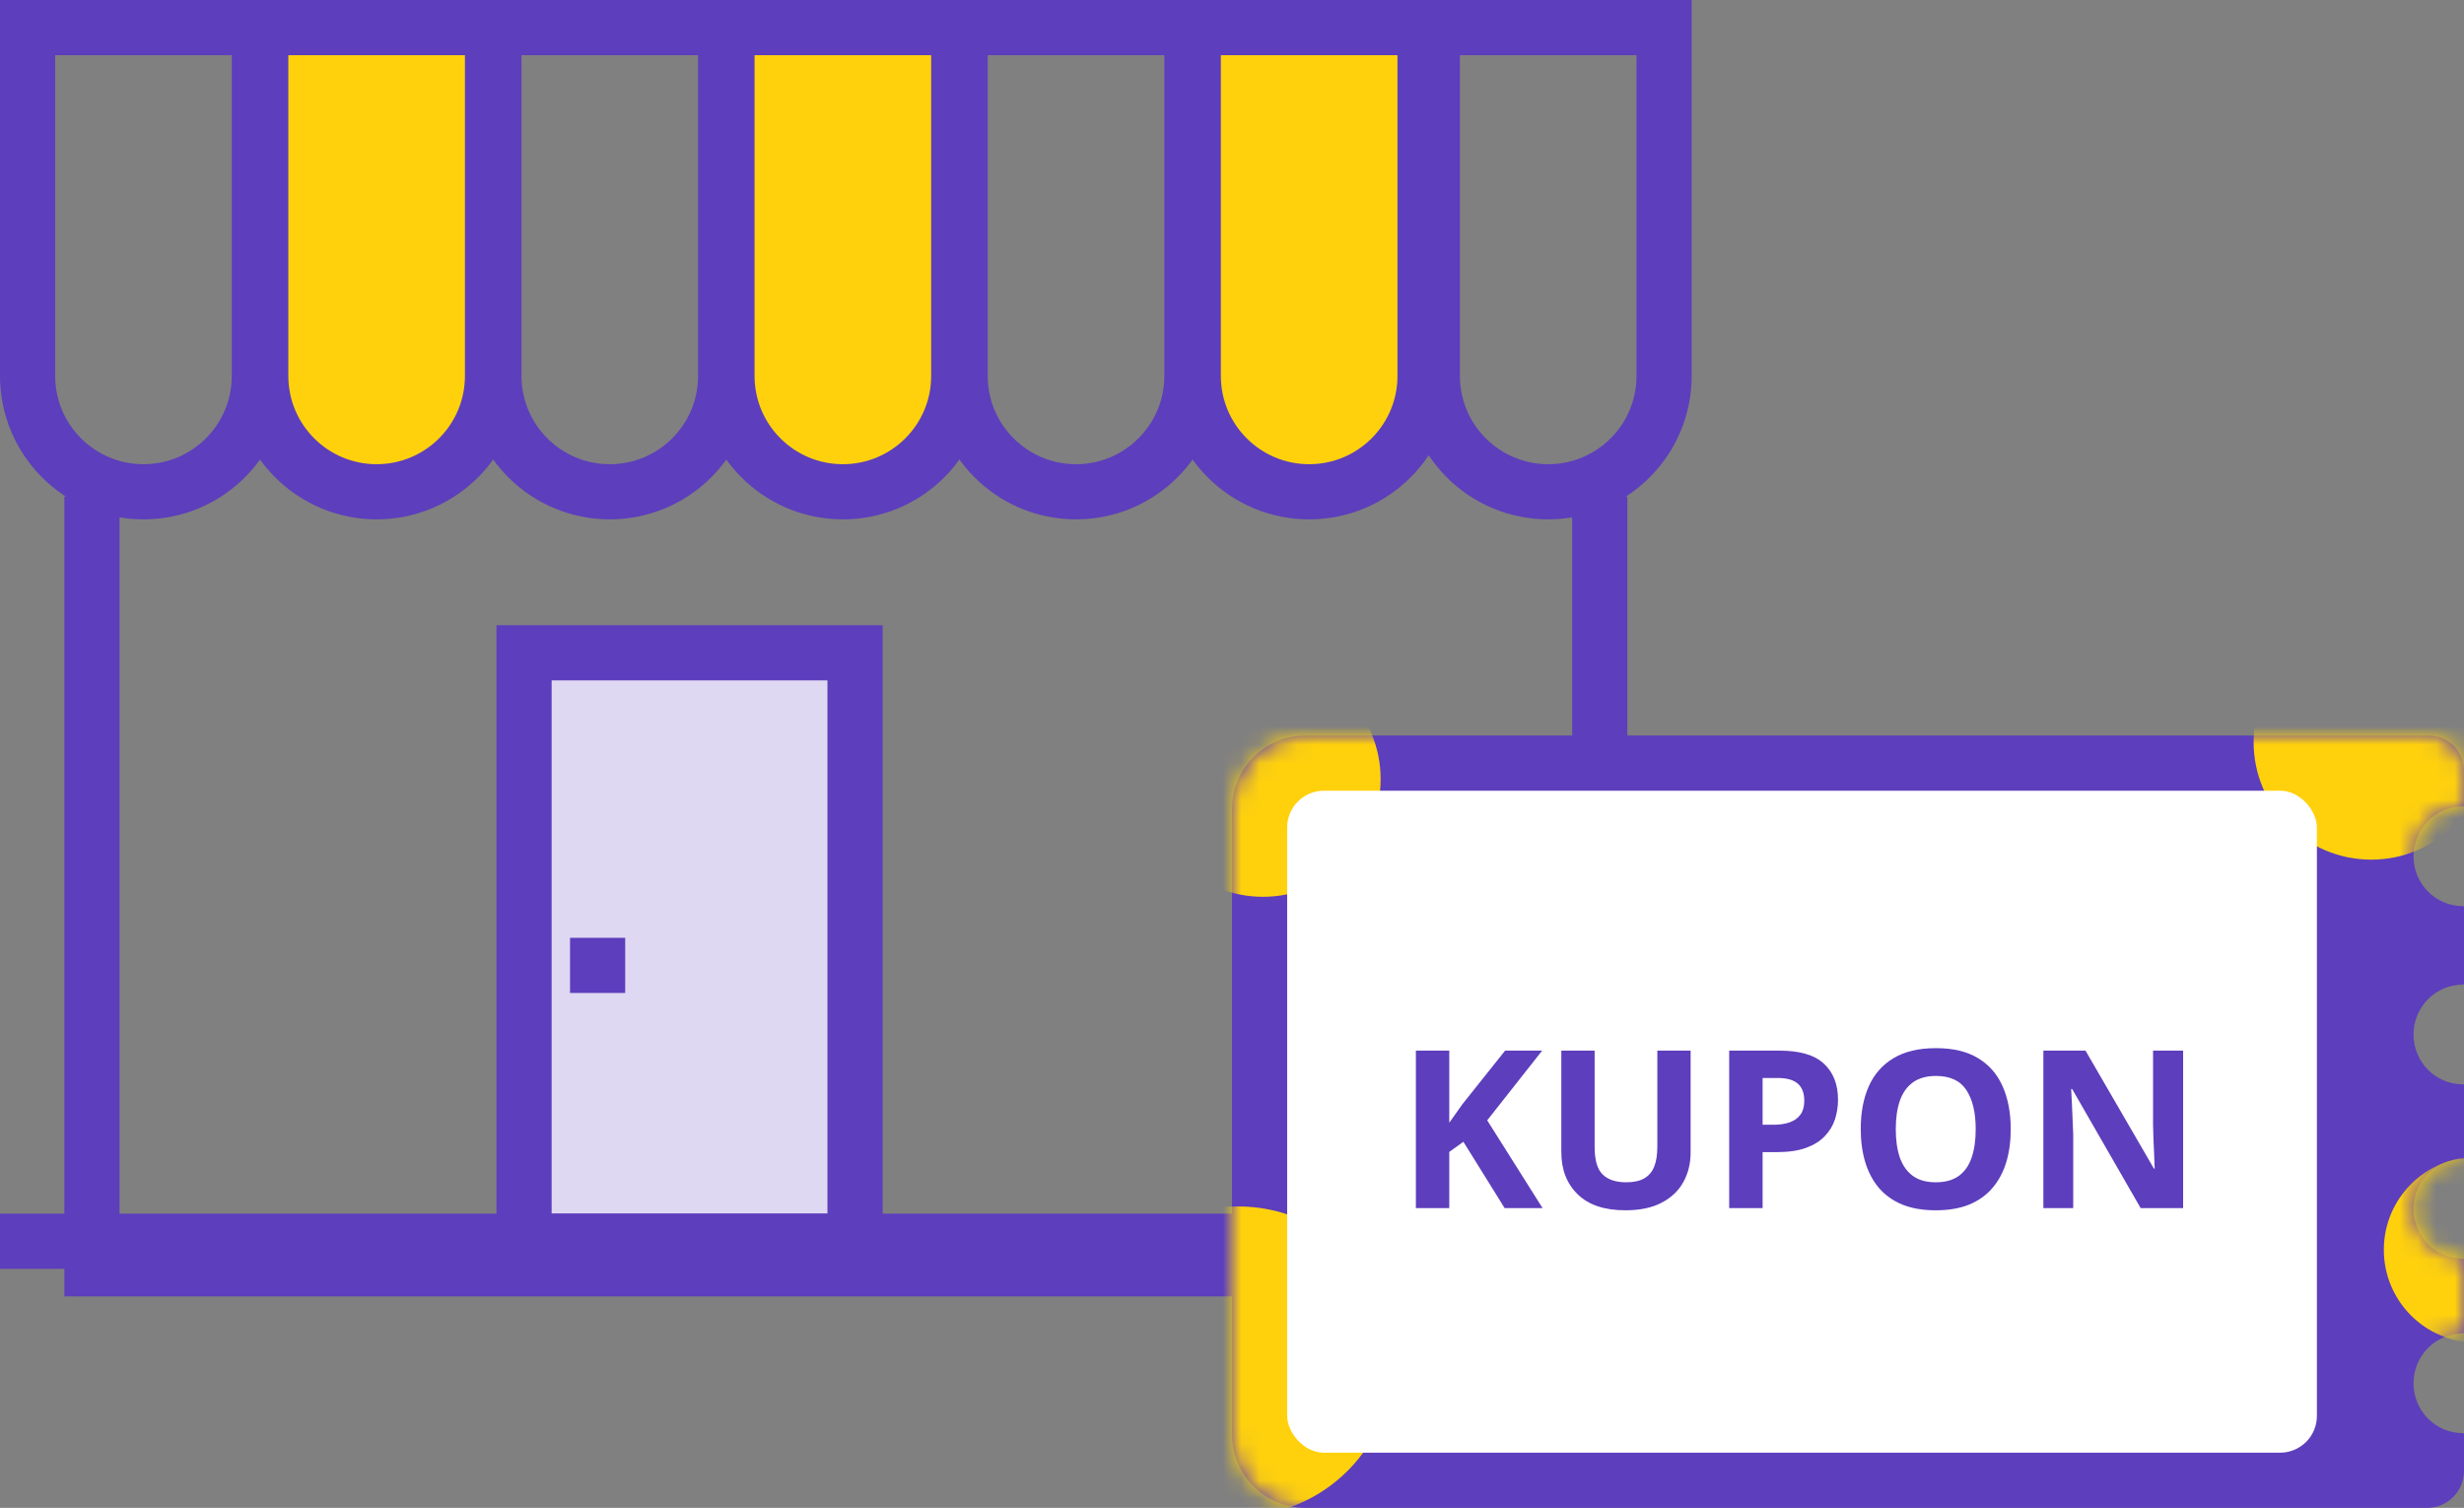 <svg width="134" height="82" viewBox="0 0 134 82" fill="none" xmlns="http://www.w3.org/2000/svg">
<rect x="0" y="0" width="134" height="82" fill="#808080" stroke="none"/>
<path d="M87 27V69H5V27" stroke="#5D3EBC" stroke-width="3"/>
<rect x="28.5" y="35.5" width="18" height="32" fill="#DFD8F2" stroke="#5D3EBC" stroke-width="3"/>
<rect x="31.75" y="51.75" width="1.5" height="1.5" fill="#D8D8D8" stroke="#5D3EBC" stroke-width="1.5"/>
<rect x="0.75" y="66.75" width="77.5" height="1.5" stroke="#5D3EBC" stroke-width="1.5"/>
<path d="M1.5 20.442V1.5H14.105V20.442C14.105 23.923 11.283 26.744 7.802 26.744C4.322 26.744 1.5 23.923 1.5 20.442Z" stroke="#5D3EBC" stroke-width="3"/>
<path d="M14.18 1.5H26.785V20.442C26.785 23.923 23.963 26.744 20.482 26.744C17.001 26.744 14.18 23.923 14.18 20.442V1.5Z" fill="#FFD10D" stroke="#5D3EBC" stroke-width="3"/>
<path d="M26.859 1.5H39.464V20.442C39.464 23.923 36.643 26.744 33.162 26.744C29.681 26.744 26.859 23.923 26.859 20.442V1.5Z" stroke="#5D3EBC" stroke-width="3"/>
<path d="M39.535 1.5H52.14V20.442C52.14 23.923 49.318 26.744 45.838 26.744C42.357 26.744 39.535 23.923 39.535 20.442V1.5Z" fill="#FFD10D" stroke="#5D3EBC" stroke-width="3"/>
<path d="M52.215 1.5H64.82V20.442C64.82 23.923 61.998 26.744 58.517 26.744C55.037 26.744 52.215 23.923 52.215 20.442V1.5Z" stroke="#5D3EBC" stroke-width="3"/>
<path d="M64.894 1.5H77.499V20.442C77.499 23.923 74.678 26.744 71.197 26.744C67.716 26.744 64.894 23.923 64.894 20.442V1.5Z" fill="#FFD10D" stroke="#5D3EBC" stroke-width="3"/>
<path d="M77.894 1.5H90.499V20.442C90.499 23.923 87.678 26.744 84.197 26.744C80.716 26.744 77.894 23.923 77.894 20.442V1.5Z" stroke="#5D3EBC" stroke-width="3"/>
<path fill-rule="evenodd" clip-rule="evenodd" d="M67 44C67 41.791 68.791 40 71 40H132.091C133.145 40 134 40.855 134 41.91V43.826C134 43.843 133.986 43.857 133.969 43.856L133.931 43.856C132.453 43.856 131.254 45.069 131.254 46.566C131.254 48.062 132.453 49.276 133.931 49.276C133.969 49.276 134 49.306 134 49.343V53.481C134 53.518 133.969 53.548 133.931 53.548C132.453 53.548 131.254 54.761 131.254 56.258C131.254 57.755 132.453 58.968 133.931 58.968L133.964 58.968C133.984 58.967 134 58.983 134 59.003V62.964C134 63.002 133.969 63.032 133.931 63.032C132.453 63.032 131.254 64.246 131.254 65.742C131.254 67.239 132.453 68.452 133.931 68.452C133.969 68.452 134 68.482 134 68.52V72.448C134 72.486 133.969 72.516 133.931 72.516C132.453 72.516 131.254 73.729 131.254 75.226C131.254 76.722 132.453 77.936 133.931 77.936C133.969 77.936 134 77.966 134 78.003V79.993C134 81.102 133.102 82 131.993 82H71C68.791 82 67 80.209 67 78V44Z" fill="#5D3EBC"/>
<mask id="mask0_2465_171994" style="mask-type:alpha" maskUnits="userSpaceOnUse" x="67" y="40" width="67" height="42">
<path fill-rule="evenodd" clip-rule="evenodd" d="M67 44C67 41.791 68.791 40 71 40H132.094C133.147 40 134 40.853 134 41.906V43.792C134 43.83 133.969 43.86 133.931 43.86C132.453 43.86 131.254 45.061 131.254 46.543C131.254 48.026 132.453 49.227 133.931 49.227C133.969 49.227 134 49.257 134 49.295V53.482C134 53.52 133.969 53.55 133.931 53.55C132.453 53.55 131.254 54.751 131.254 56.233C131.254 57.715 132.453 58.917 133.931 58.917C133.945 58.917 133.96 58.917 133.974 58.917C133.988 58.916 134 58.928 134 58.942V62.962C134 63 133.969 63.03 133.931 63.03C132.453 63.03 131.254 64.231 131.254 65.713C131.254 67.195 132.453 68.397 133.931 68.397C133.969 68.397 134 68.427 134 68.465V72.216C134 72.388 133.849 72.52 133.677 72.52C132.199 72.52 131 73.721 131 75.203C131 76.686 132.199 77.887 133.677 77.887C133.849 77.887 134 78.019 134 78.191V80.058C134 81.13 133.13 82 132.058 82H71C68.791 82 67 80.209 67 78V44Z" fill="#5D3EBC"/>
</mask>
<g mask="url(#mask0_2465_171994)">
<circle cx="67.338" cy="74.029" r="8.42" fill="#FFD10D"/>
<circle cx="68.684" cy="42.371" r="6.399" fill="#FFD10D"/>
<circle cx="134.692" cy="67.966" r="5.052" fill="#FFD10D"/>
<circle cx="128.957" cy="40.35" r="6.399" fill="#FFD10D"/>
<rect x="70" y="43" width="56" height="36" rx="2" fill="white"/>
<path d="M83.891 65.701H81.828L79.584 62.092L78.816 62.643V65.701H77V57.135H78.816V61.055C78.938 60.887 79.057 60.719 79.174 60.551C79.291 60.383 79.41 60.215 79.531 60.047L81.852 57.135H83.867L80.879 60.926L83.891 65.701Z" fill="#5D3EBC"/>
<path d="M91.941 57.135V62.678C91.941 63.268 91.811 63.801 91.549 64.277C91.291 64.75 90.898 65.125 90.371 65.402C89.848 65.68 89.188 65.818 88.391 65.818C87.258 65.818 86.394 65.529 85.801 64.951C85.207 64.373 84.91 63.607 84.91 62.654V57.135H86.721V62.379C86.721 63.086 86.865 63.582 87.154 63.867C87.443 64.152 87.871 64.295 88.438 64.295C88.836 64.295 89.158 64.227 89.404 64.09C89.654 63.953 89.838 63.742 89.955 63.457C90.072 63.172 90.131 62.809 90.131 62.367V57.135H91.941Z" fill="#5D3EBC"/>
<path d="M96.775 57.135C97.881 57.135 98.688 57.373 99.195 57.85C99.703 58.322 99.957 58.975 99.957 59.807C99.957 60.182 99.9 60.541 99.787 60.885C99.674 61.225 99.488 61.527 99.231 61.793C98.977 62.059 98.637 62.27 98.211 62.426C97.785 62.578 97.26 62.654 96.635 62.654H95.856V65.701H94.039V57.135H96.775ZM96.682 58.623H95.856V61.166H96.453C96.793 61.166 97.088 61.121 97.338 61.031C97.588 60.941 97.781 60.801 97.918 60.609C98.055 60.418 98.123 60.172 98.123 59.871C98.123 59.449 98.006 59.137 97.772 58.934C97.537 58.727 97.174 58.623 96.682 58.623Z" fill="#5D3EBC"/>
<path d="M109.35 61.406C109.35 62.066 109.268 62.668 109.104 63.211C108.939 63.75 108.689 64.215 108.354 64.606C108.021 64.996 107.6 65.297 107.088 65.508C106.576 65.715 105.971 65.818 105.271 65.818C104.572 65.818 103.967 65.715 103.455 65.508C102.943 65.297 102.52 64.996 102.184 64.606C101.852 64.215 101.604 63.748 101.439 63.205C101.275 62.662 101.193 62.059 101.193 61.395C101.193 60.508 101.338 59.736 101.627 59.08C101.92 58.42 102.369 57.908 102.975 57.545C103.58 57.182 104.35 57 105.283 57C106.213 57 106.977 57.182 107.574 57.545C108.176 57.908 108.621 58.42 108.91 59.08C109.203 59.74 109.35 60.516 109.35 61.406ZM103.098 61.406C103.098 62.004 103.172 62.52 103.32 62.953C103.473 63.383 103.709 63.715 104.029 63.949C104.35 64.18 104.764 64.295 105.271 64.295C105.787 64.295 106.205 64.18 106.525 63.949C106.846 63.715 107.078 63.383 107.223 62.953C107.371 62.52 107.445 62.004 107.445 61.406C107.445 60.508 107.277 59.801 106.941 59.285C106.605 58.77 106.053 58.512 105.283 58.512C104.771 58.512 104.354 58.629 104.029 58.863C103.709 59.094 103.473 59.426 103.32 59.859C103.172 60.289 103.098 60.805 103.098 61.406Z" fill="#5D3EBC"/>
<path d="M118.725 65.701H116.416L112.689 59.221H112.637C112.652 59.49 112.666 59.762 112.678 60.035C112.689 60.309 112.701 60.582 112.713 60.855C112.725 61.125 112.736 61.397 112.748 61.67V65.701H111.125V57.135H113.416L117.137 63.551H117.178C117.17 63.285 117.16 63.022 117.148 62.76C117.137 62.498 117.125 62.236 117.113 61.975C117.105 61.713 117.098 61.451 117.09 61.19V57.135H118.725V65.701Z" fill="#5D3EBC"/>
</g>
</svg>
